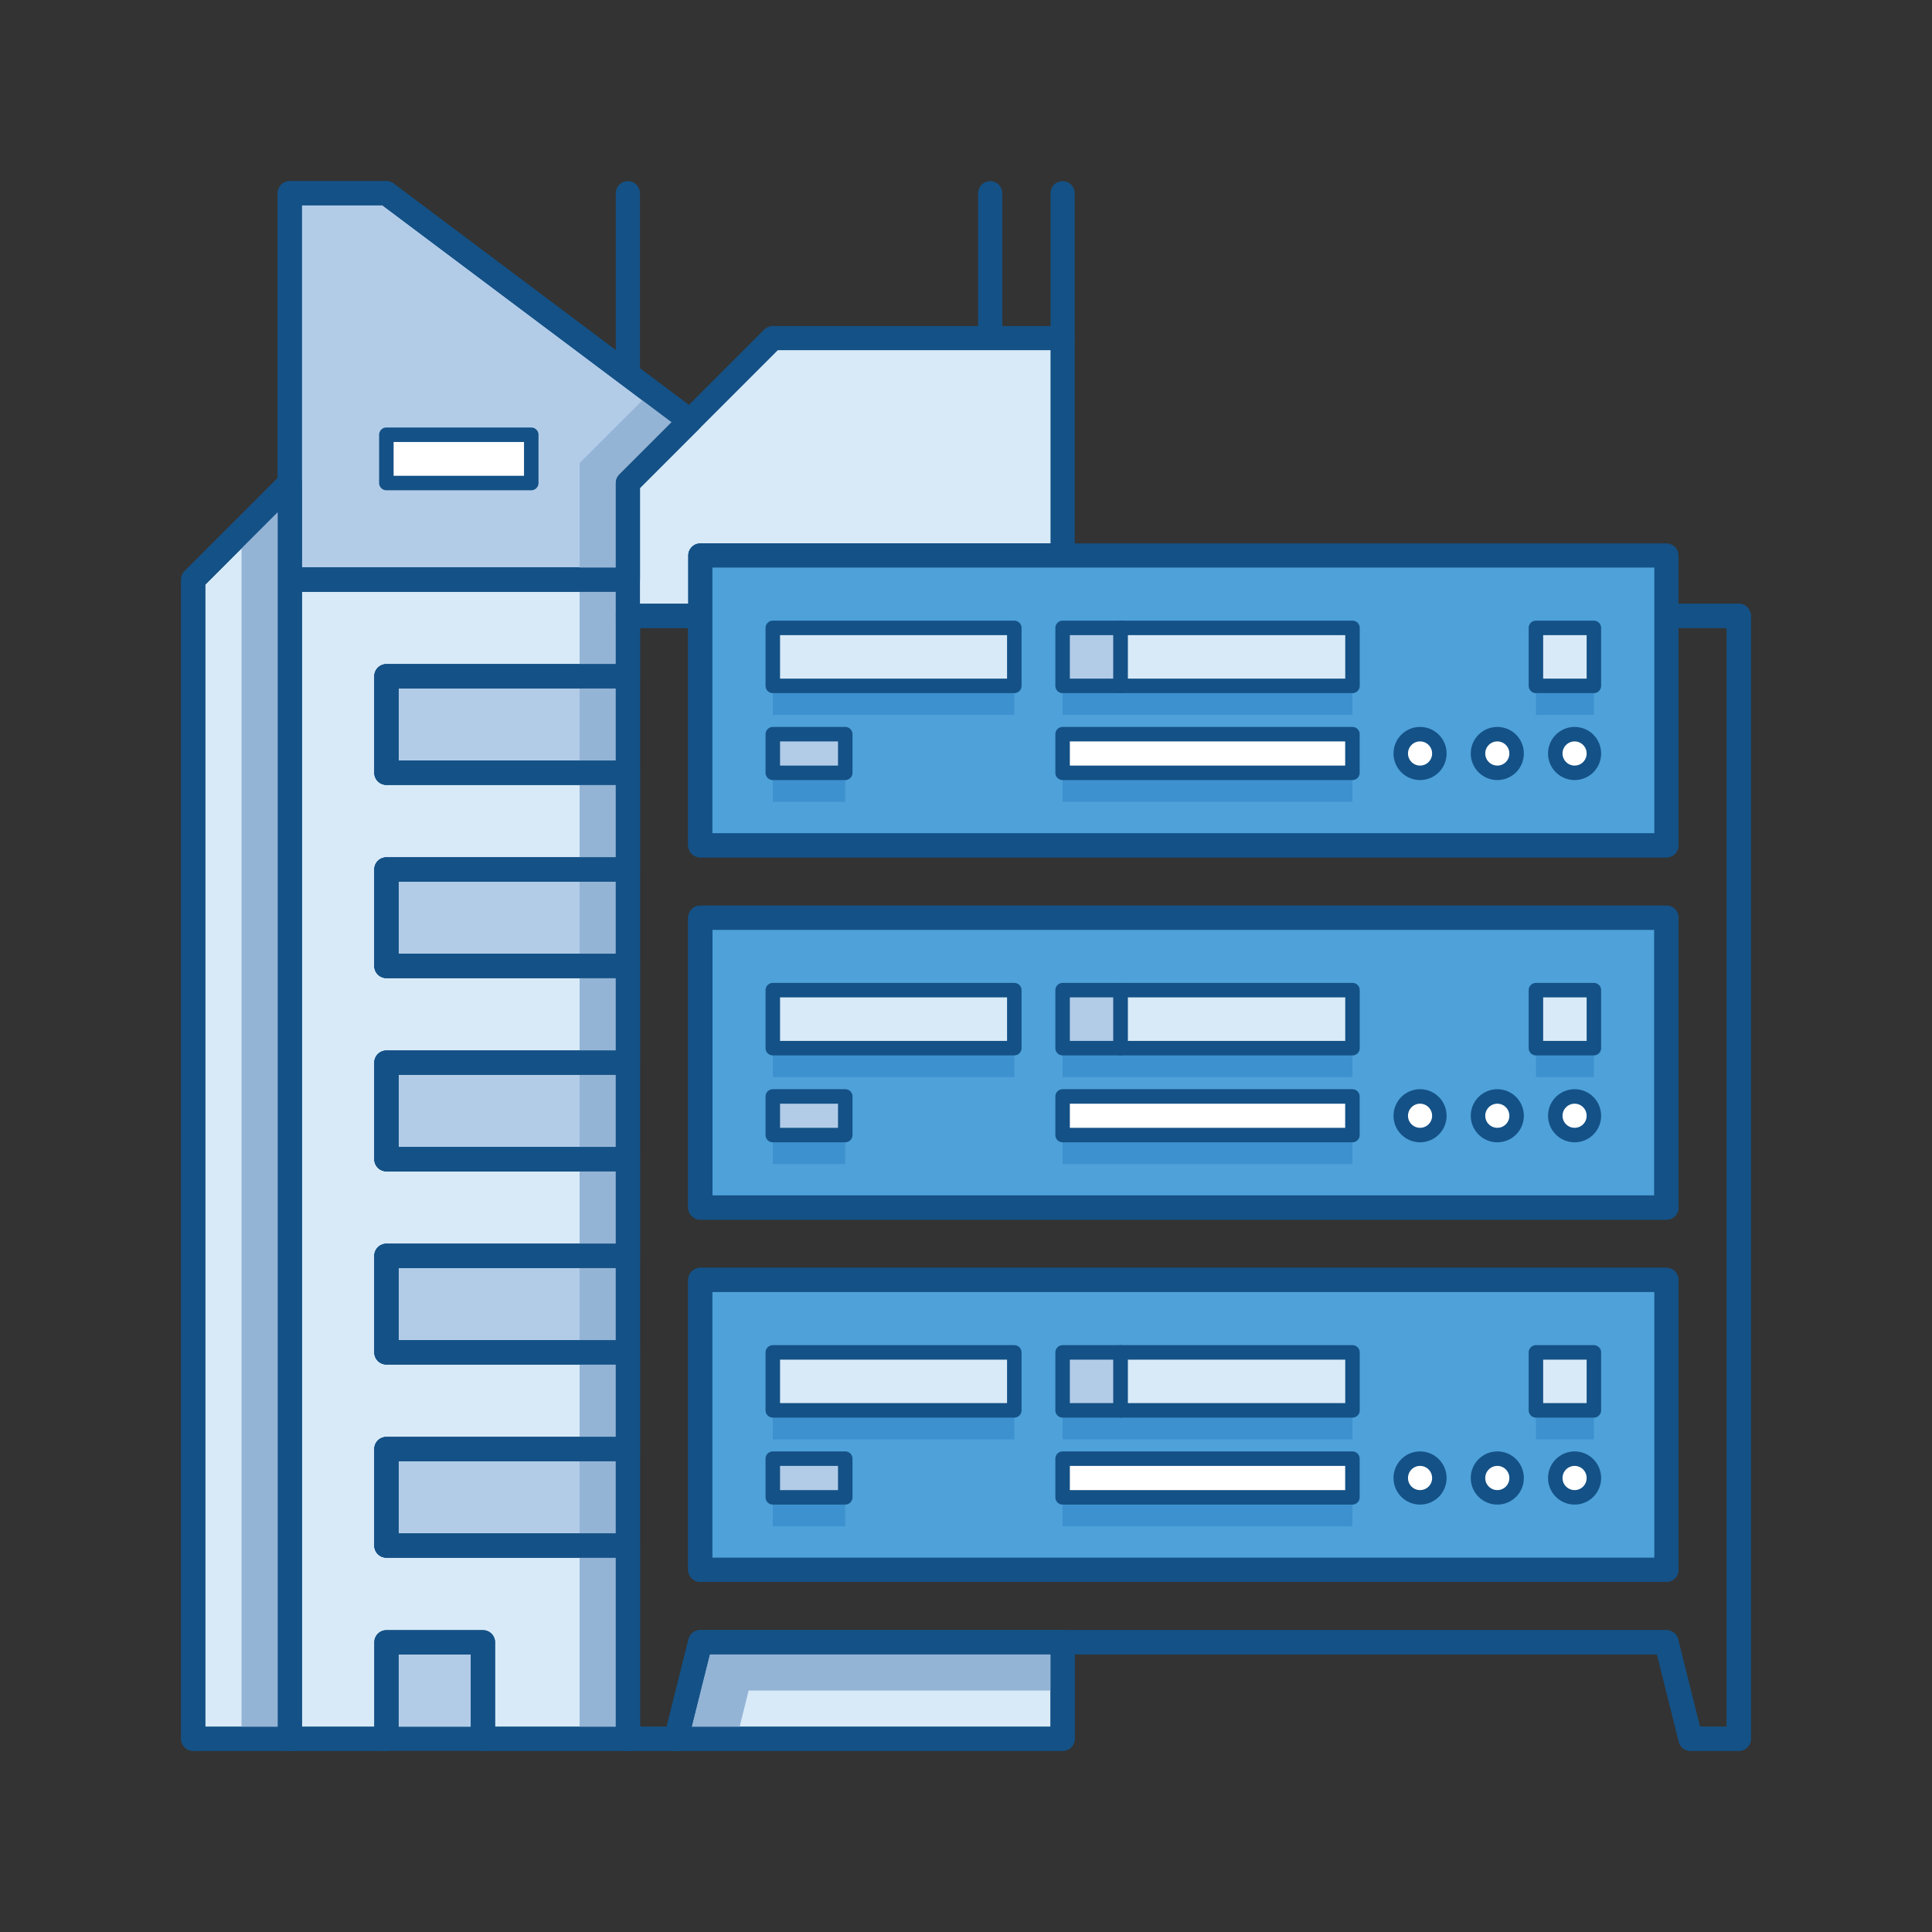 <svg xmlns="http://www.w3.org/2000/svg" xmlns:xlink="http://www.w3.org/1999/xlink" id="Layer_1" x="0px" y="0px" width="100px" height="100px" viewBox="0 0 100 100" xml:space="preserve"><rect x="0" y="0" width="100" height="100" fill="#333333" stroke="none"/><path fill="none" stroke="#145186" stroke-width="1.25" stroke-linecap="round" stroke-linejoin="round" stroke-miterlimit="10" d="  M86.252,31.875v11.876H36.249V31.875H32.5V90h2.499l1.251-4.998h50.003L87.5,90H90V31.875H86.252z M86.252,81.25H36.249v-15h50.003  V81.25z M86.252,62.502H36.249v-15h50.003V62.502z"></path><polygon fill="#D8EAF8" stroke="#145186" stroke-width="1.25" stroke-linecap="round" stroke-linejoin="round" stroke-miterlimit="10" points="  14.999,90 10,90 10,30.001 14.999,25 "></polygon><rect x="19.999" y="35" fill="#B2CCE8" stroke="#145186" stroke-width="1.25" stroke-linecap="round" stroke-linejoin="round" stroke-miterlimit="10" width="12.5" height="4.999"></rect><rect x="19.999" y="45.001" fill="#B2CCE8" stroke="#145186" stroke-width="1.25" stroke-linecap="round" stroke-linejoin="round" stroke-miterlimit="10" width="12.5" height="4.999"></rect><rect x="19.999" y="55" fill="#B2CCE8" stroke="#145186" stroke-width="1.25" stroke-linecap="round" stroke-linejoin="round" stroke-miterlimit="10" width="12.5" height="5.002"></rect><rect x="19.999" y="65" fill="#B2CCE8" stroke="#145186" stroke-width="1.25" stroke-linecap="round" stroke-linejoin="round" stroke-miterlimit="10" width="12.5" height="5"></rect><rect x="19.999" y="75" fill="#B2CCE8" stroke="#145186" stroke-width="1.25" stroke-linecap="round" stroke-linejoin="round" stroke-miterlimit="10" width="12.5" height="5"></rect><rect x="29.999" y="35" fill="#94B4D6" width="2.501" height="4.999"></rect><rect x="29.999" y="45.001" fill="#94B4D6" width="2.501" height="4.999"></rect><rect x="29.999" y="55" fill="#94B4D6" width="2.501" height="5.002"></rect><rect x="29.999" y="65" fill="#94B4D6" width="2.501" height="5"></rect><rect x="29.999" y="75" fill="#94B4D6" width="2.501" height="5"></rect><rect x="19.999" y="85.002" fill="#B2CCE8" stroke="#145186" stroke-width="1.25" stroke-linecap="round" stroke-linejoin="round" stroke-miterlimit="10" width="5.001" height="4.998"></rect><polygon fill="#D8EAF8" stroke="#145186" stroke-width="1.25" stroke-linecap="round" stroke-linejoin="round" stroke-miterlimit="10" points="  55,90 35.001,90 36.249,85 55,85 "></polygon><polygon fill="#94B4D6" points="35.001,89.998 35.001,90 38.126,90 38.751,87.5 55,87.5 55,85 36.249,85 "></polygon><path fill="none" stroke="#145186" stroke-width="1.25" stroke-linecap="round" stroke-linejoin="round" stroke-miterlimit="10" d="  M32.5,19.377V10V19.377z"></path><path fill="none" stroke="#145186" stroke-width="1.25" stroke-linecap="round" stroke-linejoin="round" stroke-miterlimit="10" d="  M55,17.5V10V17.5z"></path><path fill="none" stroke="#145186" stroke-width="1.25" stroke-linecap="round" stroke-linejoin="round" stroke-miterlimit="10" d="  M51.252,17.5V10V17.5z"></path><polygon fill="#B2CCE8" stroke="#145186" stroke-width="1.25" stroke-linecap="round" stroke-linejoin="round" stroke-miterlimit="10" points="  32.5,25.001 35.715,21.788 19.998,10 14.999,10 14.999,30.001 32.5,30.001 "></polygon><polygon fill="#D8EAF8" stroke="#145186" stroke-width="1.25" stroke-linecap="round" stroke-linejoin="round" stroke-miterlimit="10" points="  19.999,80 19.999,75 32.5,75 32.5,70 19.999,70 19.999,65 32.5,65 32.5,60.002 19.999,60.002 19.999,55 32.5,55 32.5,50 19.999,50   19.999,45.001 32.5,45.001 32.5,40 19.999,40 19.999,35 32.5,35 32.5,30.001 14.999,30.001 14.999,90 19.999,90 19.999,85.002   25,85.002 25,90 32.5,90 32.5,80 "></polygon><rect x="19.998" y="22.502" fill="#FFFFFF" stroke="#145186" stroke-width="0.75" stroke-linecap="round" stroke-linejoin="round" stroke-miterlimit="10" width="7.5" height="2.499"></rect><rect x="30" y="70" fill="#94B4D6" width="2.499" height="5"></rect><rect x="30" y="80" fill="#94B4D6" width="2.499" height="10"></rect><rect x="30" y="60.002" fill="#94B4D6" width="2.499" height="4.998"></rect><rect x="30" y="50" fill="#94B4D6" width="2.499" height="5"></rect><rect x="30" y="30.001" fill="#94B4D6" width="2.499" height="4.999"></rect><rect x="30" y="40" fill="#94B4D6" width="2.499" height="5.002"></rect><polygon fill="none" stroke="#145186" stroke-width="1.25" stroke-linecap="round" stroke-linejoin="round" stroke-miterlimit="10" points="  19.999,80 19.999,75 32.5,75 32.5,70 19.999,70 19.999,65 32.5,65 32.5,60.002 19.999,60.002 19.999,55 32.5,55 32.5,50 19.999,50   19.999,45.001 32.5,45.001 32.5,40 19.999,40 19.999,35 32.5,35 32.5,30.001 14.999,30.001 14.999,90 19.999,90 19.999,85.002   25,85.002 25,90 32.5,90 32.5,80 "></polygon><rect x="19.999" y="35" fill="none" stroke="#145186" stroke-width="1.25" stroke-linecap="round" stroke-linejoin="round" stroke-miterlimit="10" width="12.5" height="4.999"></rect><rect x="19.999" y="45.001" fill="none" stroke="#145186" stroke-width="1.25" stroke-linecap="round" stroke-linejoin="round" stroke-miterlimit="10" width="12.5" height="4.999"></rect><rect x="19.999" y="55" fill="none" stroke="#145186" stroke-width="1.25" stroke-linecap="round" stroke-linejoin="round" stroke-miterlimit="10" width="12.5" height="5.002"></rect><rect x="19.999" y="65" fill="none" stroke="#145186" stroke-width="1.25" stroke-linecap="round" stroke-linejoin="round" stroke-miterlimit="10" width="12.5" height="5"></rect><rect x="19.999" y="75" fill="none" stroke="#145186" stroke-width="1.25" stroke-linecap="round" stroke-linejoin="round" stroke-miterlimit="10" width="12.5" height="5"></rect><polygon fill="#94B4D6" points="30,30.001 32.5,30.001 32.5,25.001 35.715,21.788 33.696,20.273 30,23.966 "></polygon><polygon fill="#D8EAF8" stroke="#145186" stroke-width="1.25" stroke-linecap="round" stroke-linejoin="round" stroke-miterlimit="10" points="  55,28.751 36.249,28.751 36.249,31.875 32.5,31.875 32.5,25.001 40,17.501 55,17.501 "></polygon><polygon fill="none" stroke="#145186" stroke-width="1.25" stroke-linecap="round" stroke-linejoin="round" stroke-miterlimit="10" points="  32.5,25.001 35.715,21.788 19.998,10 14.999,10 14.999,30.001 32.5,30.001 "></polygon><rect x="36.249" y="47.5" fill="#4EA1D9" stroke="#145186" stroke-width="1.25" stroke-linecap="round" stroke-linejoin="round" stroke-miterlimit="10" width="50.003" height="15.001"></rect><path fill="#FFFFFF" stroke="#145186" stroke-width="0.75" stroke-linecap="round" stroke-linejoin="round" stroke-miterlimit="10" d="  M82.499,57.752c0,0.551-0.443,0.998-0.998,0.998c-0.551,0-1-0.447-1-0.998s0.449-1,1-1C82.056,56.752,82.499,57.201,82.499,57.752z"></path><path fill="#FFFFFF" stroke="#145186" stroke-width="0.75" stroke-linecap="round" stroke-linejoin="round" stroke-miterlimit="10" d="  M78.499,57.752c0,0.551-0.443,0.998-0.998,0.998c-0.551,0-1-0.447-1-0.998s0.449-1,1-1C78.056,56.752,78.499,57.201,78.499,57.752z"></path><path fill="#FFFFFF" stroke="#145186" stroke-width="0.75" stroke-linecap="round" stroke-linejoin="round" stroke-miterlimit="10" d="  M74.501,57.752c0,0.551-0.445,0.998-1,0.998c-0.551,0-0.998-0.447-0.998-0.998s0.447-1,0.998-1  C74.056,56.752,74.501,57.201,74.501,57.752z"></path><polygon fill="#94B4D6" points="12.501,27.5 12.501,90 14.999,90 14.999,25 "></polygon><polygon fill="none" stroke="#145186" stroke-width="1.25" stroke-linecap="round" stroke-linejoin="round" stroke-miterlimit="10" points="  14.999,90 10,90 10,30.001 14.999,25 "></polygon><rect x="40" y="54.252" fill="#3D91CE" width="12.5" height="1.498"></rect><rect x="55" y="54.252" fill="#3D91CE" width="15.001" height="1.498"></rect><rect x="79.501" y="54.252" fill="#3D91CE" width="2.998" height="1.498"></rect><rect x="55" y="58.75" fill="#3D91CE" width="15.001" height="1.502"></rect><rect x="40" y="58.75" fill="#3D91CE" width="3.75" height="1.502"></rect><rect x="40" y="51.25" fill="#D8EAF8" stroke="#145186" stroke-width="0.75" stroke-linecap="round" stroke-linejoin="round" stroke-miterlimit="10" width="12.5" height="3.002"></rect><rect x="40" y="56.752" fill="#B2CCE8" stroke="#145186" stroke-width="0.75" stroke-linecap="round" stroke-linejoin="round" stroke-miterlimit="10" width="3.75" height="1.998"></rect><rect x="55" y="51.25" fill="#B2CCE8" stroke="#145186" stroke-width="0.75" stroke-linecap="round" stroke-linejoin="round" stroke-miterlimit="10" width="3.002" height="3.002"></rect><rect x="58.004" y="51.25" fill="#D8EAF8" stroke="#145186" stroke-width="0.75" stroke-linecap="round" stroke-linejoin="round" stroke-miterlimit="10" width="12.001" height="3.002"></rect><rect x="55" y="56.752" fill="#FFFFFF" stroke="#145186" stroke-width="0.75" stroke-linecap="round" stroke-linejoin="round" stroke-miterlimit="10" width="15.001" height="1.998"></rect><path fill="none" stroke="#145186" stroke-width="1.25" stroke-linecap="round" stroke-linejoin="round" stroke-miterlimit="10" d="  M86.252,31.875v11.876H36.249V31.875H32.5V90h2.499l1.251-4.998h50.003L87.5,90H90V31.875H86.252z M86.252,81.25H36.249v-15h50.003  V81.25z M86.252,62.502H36.249v-15h50.003V62.502z"></path><polygon fill="none" stroke="#145186" stroke-width="1.25" stroke-linecap="round" stroke-linejoin="round" stroke-miterlimit="10" points="  55,90 35.001,90 36.249,85 55,85 "></polygon><rect x="79.499" y="51.25" fill="#D8EAF8" stroke="#145186" stroke-width="0.75" stroke-linecap="round" stroke-linejoin="round" stroke-miterlimit="10" width="3" height="3.002"></rect><rect x="36.249" y="28.751" fill="#4EA1D9" stroke="#145186" stroke-width="1.25" stroke-linecap="round" stroke-linejoin="round" stroke-miterlimit="10" width="50.003" height="15"></rect><path fill="#FFFFFF" stroke="#145186" stroke-width="0.75" stroke-linecap="round" stroke-linejoin="round" stroke-miterlimit="10" d="  M82.499,39c0,0.553-0.443,1.001-0.998,1.001c-0.551,0-1-0.448-1-1.001c0-0.552,0.449-0.999,1-0.999  C82.056,38.001,82.499,38.449,82.499,39z"></path><path fill="#FFFFFF" stroke="#145186" stroke-width="0.75" stroke-linecap="round" stroke-linejoin="round" stroke-miterlimit="10" d="  M78.499,39c0,0.553-0.443,1.001-0.998,1.001c-0.551,0-1-0.448-1-1.001c0-0.552,0.449-0.999,1-0.999  C78.056,38.001,78.499,38.449,78.499,39z"></path><path fill="#FFFFFF" stroke="#145186" stroke-width="0.75" stroke-linecap="round" stroke-linejoin="round" stroke-miterlimit="10" d="  M74.501,39c0,0.553-0.445,1.001-1,1.001c-0.551,0-0.998-0.448-0.998-1.001c0-0.552,0.447-0.999,0.998-0.999  C74.056,38.001,74.501,38.449,74.501,39z"></path><rect x="40" y="35.5" fill="#3D91CE" width="12.5" height="1.5"></rect><rect x="55" y="35.5" fill="#3D91CE" width="15.001" height="1.5"></rect><rect x="79.501" y="35.5" fill="#3D91CE" width="2.998" height="1.5"></rect><rect x="55" y="40" fill="#3D91CE" width="15.001" height="1.502"></rect><rect x="40" y="40" fill="#3D91CE" width="3.75" height="1.502"></rect><rect x="40" y="32.5" fill="#D8EAF8" stroke="#145186" stroke-width="0.75" stroke-linecap="round" stroke-linejoin="round" stroke-miterlimit="10" width="12.5" height="3.001"></rect><rect x="40" y="38.001" fill="#B2CCE8" stroke="#145186" stroke-width="0.75" stroke-linecap="round" stroke-linejoin="round" stroke-miterlimit="10" width="3.75" height="2"></rect><rect x="55" y="32.5" fill="#B2CCE8" stroke="#145186" stroke-width="0.75" stroke-linecap="round" stroke-linejoin="round" stroke-miterlimit="10" width="3.002" height="3.001"></rect><rect x="58.004" y="32.5" fill="#D8EAF8" stroke="#145186" stroke-width="0.75" stroke-linecap="round" stroke-linejoin="round" stroke-miterlimit="10" width="12.001" height="3.001"></rect><rect x="55" y="38.001" fill="#FFFFFF" stroke="#145186" stroke-width="0.75" stroke-linecap="round" stroke-linejoin="round" stroke-miterlimit="10" width="15.001" height="2"></rect><rect x="79.499" y="32.5" fill="#D8EAF8" stroke="#145186" stroke-width="0.75" stroke-linecap="round" stroke-linejoin="round" stroke-miterlimit="10" width="3" height="3.001"></rect><rect x="36.249" y="66.25" fill="#4EA1D9" stroke="#145186" stroke-width="1.25" stroke-linecap="round" stroke-linejoin="round" stroke-miterlimit="10" width="50.003" height="15"></rect><path fill="#FFFFFF" stroke="#145186" stroke-width="0.75" stroke-linecap="round" stroke-linejoin="round" stroke-miterlimit="10" d="  M82.499,76.502c0,0.553-0.443,1-0.998,1c-0.551,0-1-0.447-1-1s0.449-1.002,1-1.002C82.056,75.5,82.499,75.949,82.499,76.502z"></path><path fill="#FFFFFF" stroke="#145186" stroke-width="0.75" stroke-linecap="round" stroke-linejoin="round" stroke-miterlimit="10" d="  M78.499,76.502c0,0.553-0.443,1-0.998,1c-0.551,0-1-0.447-1-1s0.449-1.002,1-1.002C78.056,75.5,78.499,75.949,78.499,76.502z"></path><path fill="#FFFFFF" stroke="#145186" stroke-width="0.75" stroke-linecap="round" stroke-linejoin="round" stroke-miterlimit="10" d="  M74.501,76.502c0,0.553-0.445,1-1,1c-0.551,0-0.998-0.447-0.998-1S72.95,75.5,73.501,75.5C74.056,75.5,74.501,75.949,74.501,76.502z  "></path><rect x="40" y="73" fill="#3D91CE" width="12.5" height="1.502"></rect><rect x="55" y="73" fill="#3D91CE" width="15.001" height="1.502"></rect><rect x="79.501" y="73" fill="#3D91CE" width="2.998" height="1.502"></rect><rect x="55" y="77.5" fill="#3D91CE" width="15.001" height="1.5"></rect><rect x="40" y="77.5" fill="#3D91CE" width="3.75" height="1.5"></rect><rect x="40" y="70" fill="#D8EAF8" stroke="#145186" stroke-width="0.75" stroke-linecap="round" stroke-linejoin="round" stroke-miterlimit="10" width="12.5" height="3"></rect><rect x="40" y="75.5" fill="#B2CCE8" stroke="#145186" stroke-width="0.75" stroke-linecap="round" stroke-linejoin="round" stroke-miterlimit="10" width="3.75" height="2.002"></rect><rect x="55" y="70" fill="#B2CCE8" stroke="#145186" stroke-width="0.75" stroke-linecap="round" stroke-linejoin="round" stroke-miterlimit="10" width="3.002" height="3"></rect><rect x="58.004" y="70" fill="#D8EAF8" stroke="#145186" stroke-width="0.75" stroke-linecap="round" stroke-linejoin="round" stroke-miterlimit="10" width="12.001" height="3"></rect><rect x="55" y="75.5" fill="#FFFFFF" stroke="#145186" stroke-width="0.75" stroke-linecap="round" stroke-linejoin="round" stroke-miterlimit="10" width="15.001" height="2.002"></rect><rect x="79.499" y="70" fill="#D8EAF8" stroke="#145186" stroke-width="0.75" stroke-linecap="round" stroke-linejoin="round" stroke-miterlimit="10" width="3" height="3"></rect></svg>